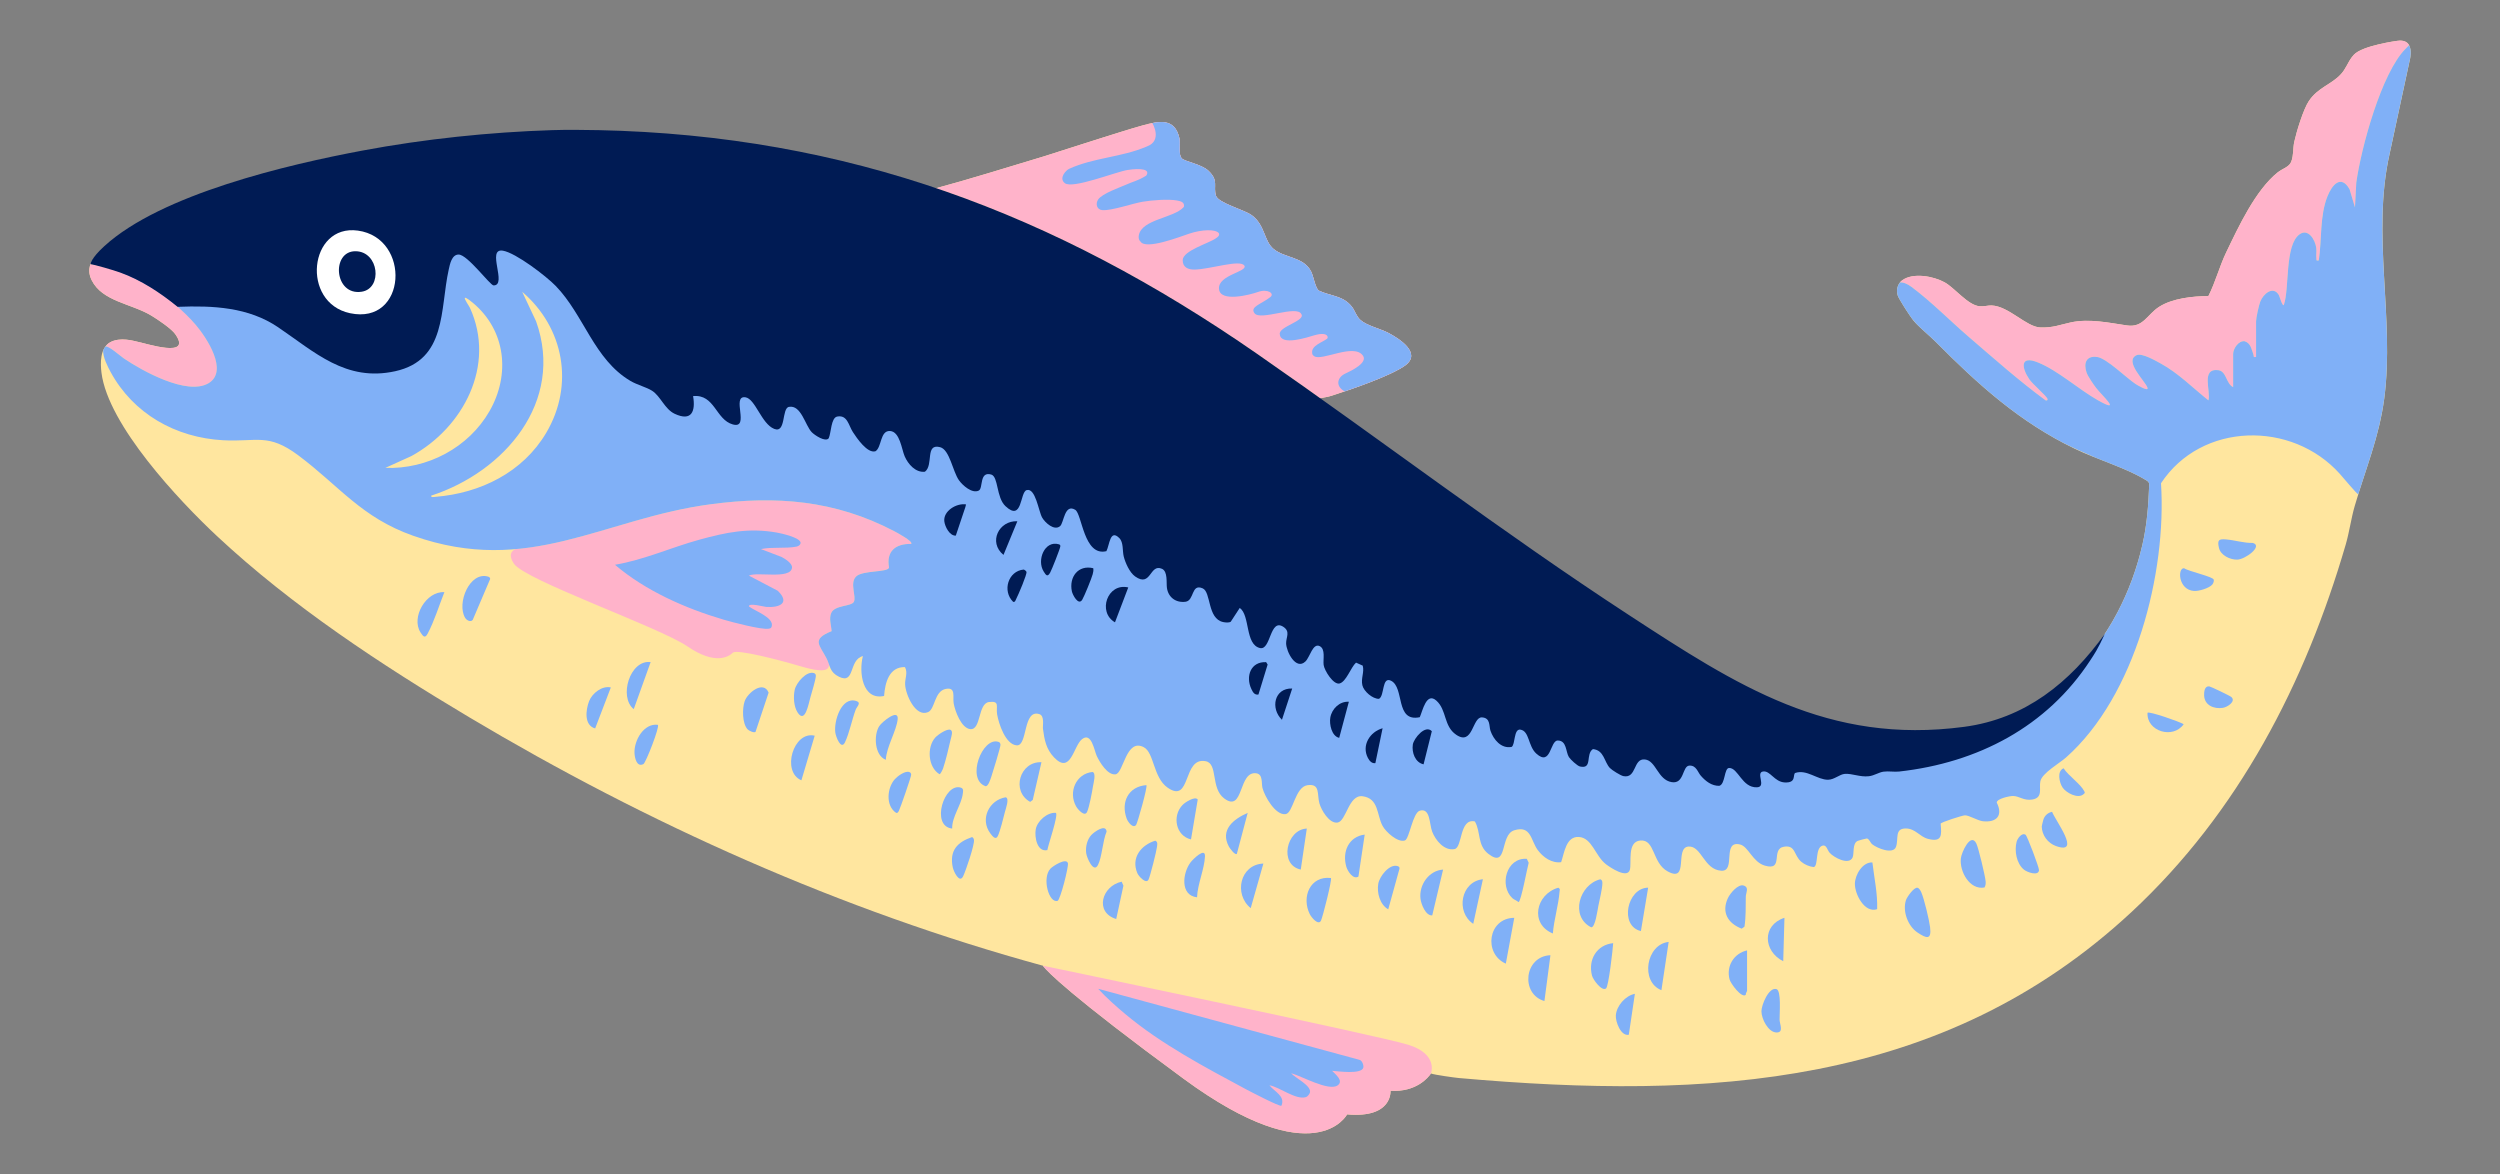 <?xml version="1.0" encoding="UTF-8"?>
<svg id="Background" xmlns="http://www.w3.org/2000/svg" version="1.1" viewBox="0 0 1118 525">
  <rect x="0" y="0" width="1118" height="525" fill="#808080" stroke="none"/>
  <!-- Generator: Adobe Illustrator 29.6.1, SVG Export Plug-In . SVG Version: 2.1.1 Build 9)  -->
  <path d="M41.774,115.952c17.145-22.221,73.718-38.003,100.878-43.68,67.276-14.062,133.958-18.232,202.052-6.357,24.619,4.293,48.718,10.866,72.393,18.671,16.653-4.466,33.086-9.666,49.592-14.615,4.626-1.387,34.732-11.268,44.356-13.899,7.327-2.003,14.299-3.447,16.374,5.702.565,2.491-.62,7.308,1.116,9.101,1.316,1.359,8.737,2.559,11.82,5.441,4.801,4.488,2.144,6.9,3.399,11.165.981,3.334,12.552,6.245,16.035,8.778,5.999,4.363,5.395,11.489,9.734,15.078,5.039,4.168,13.468,3.423,16.83,10.14,1.059,2.117,1.825,7.215,3.388,8.479,5.339,2.532,10.963,2.189,14.855,7.261,1.42,1.851,1.894,4.186,3.81,5.9,2.843,2.542,8.842,3.855,12.537,5.803,4.769,2.514,14.956,8.928,7.521,14.464-6.223,4.634-25.142,11.1-33.148,13.637-2.176.689-4.434.827-6.616,1.461l-.023,1.086c13.328,9.331,26.974,18.234,40.328,27.52,34.539,24.017,69.199,50.121,104.335,73.246,44.514,29.297,82.645,51.827,138.529,46.48,45.362-4.341,76.387-40.492,86.209-83.163,2.102-9.131,2.699-17.778,3.057-27.126-.113-1.144-.914-1.493-1.772-2.011-9.046-5.463-21.745-9.097-31.491-13.819-24.741-11.988-43.099-28.581-62.218-47.82-3.032-3.051-7.503-6.531-10.049-9.63-1.279-1.558-6.461-9.524-6.951-11.125-.746-2.44-.103-5.192,1.953-6.728,4.82-3.599,13.997-1.902,19.012.862,4.612,2.542,10.429,10.286,15.708,10.718,1.899.156,3.729-.419,5.331-.358,7.64.293,15.529,9.615,21.762,9.835,5.619.199,8.757-1.195,13.628-2.254,8.233-1.791,17.073.158,25.145,1.351,7.276,1.076,9.006-4.857,14.313-8.283,5.965-3.85,15.163-4.823,22.089-4.848,3.176-6.269,4.942-13.255,7.976-19.567,5.513-11.471,13.11-27.832,23.031-35.764,2.102-1.68,5.111-2.36,6.034-4.74,1.14-2.937.737-6.055,1.362-8.9,1.003-4.564,4.054-14.564,6.541-18.271,4.101-6.112,10.09-7.34,14.381-12.05,2.147-2.357,3.095-5.268,4.844-7.562.281-.368.589-.731.919-1.089,3.756-4.087,19.312-6.193,19.312-6.193,8.372-1.285,5.66,8.63,5.66,8.63l-9.024,41.95c-8.101,35.925,2.306,73.607-2.373,109.283-2.302,17.549-8.459,31.746-13.25,48.242-1.545,5.319-2.4,11.656-3.975,17.062-18.097,62.126-48.007,119.923-95.697,164.296-84.369,78.502-189.14,84.248-300.927,74.35-1.74-.154-10.941-1.423-12.488-2.025-1.119,1.648-6.451,8.424-18.096,7.728,0,0,1.122,12.372-19.387,10.55,0,0-14.269,27.263-73.074-15.889-51.317-37.657-61.032-48.116-62.675-50.17.015.015-.298-.412-.31-.423-90.191-24.682-176.548-63.399-256.682-111.191-39.285-23.43-79.255-49.718-112.685-80.96-16.976-15.865-48.642-49.575-51.623-72.98-.55-4.324-.675-11.107,3.85-13.645,4.498-2.522,10.819-.539,11.775-.362,4.144.766,25.226,7.858,17.348-3.324-1.731-2.457-7.876-6.577-10.636-8.243-9.007-5.438-22.017-6.307-26.741-15.887-2.532-5.134.208-8.564.789-9.317Z" fill="#ffe69f"/>
  <g>
    <path d="M597.026,176.47c8.724-2.829,25.622-8.758,31.436-13.087,7.435-5.536-2.752-11.95-7.521-14.464-3.694-1.947-9.694-3.26-12.537-5.803-1.916-1.713-2.389-4.049-3.81-5.9-3.892-5.072-9.516-4.729-14.854-7.261-1.563-1.264-2.329-6.362-3.388-8.479-3.362-6.717-11.791-5.972-16.83-10.14-4.34-3.589-3.736-10.715-9.734-15.078-3.482-2.533-15.053-5.444-16.035-8.778-1.255-4.265,1.402-6.677-3.399-11.165-3.083-2.882-10.504-4.082-11.82-5.441-1.737-1.793-.552-6.61-1.117-9.101-2.074-9.149-9.046-7.705-16.374-5.702-.902.247-1.984.557-3.209.918-.816.241-1.696.504-2.627.786-.466.141-.945.287-1.435.437-12.257,3.747-31.755,10.118-36.578,11.604-.193.059-.362.111-.507.154-15.995,4.795-31.924,9.822-48.049,14.192,47.525,16.093,92.486,39.445,136.925,69.551,2.282,1.546,4.565,3.095,6.845,4.677.101.07.201.141.302.211,9.261,6.428,18.475,12.932,27.664,19.474,1.146-.233,2.301-.409,3.444-.665.088-.02.177-.035.266-.056.412-.097.822-.207,1.229-.336.522-.166,1.103-.352,1.711-.55h0Z" fill="#ffb3ca"/>
    <path d="M230.637,245.544c28.996-2.55,54.532-15.67,87.111-20.038,29.325-3.932,55.681-1.839,82.193,12.048.679.356,8.758,4.635,7.538,5.672-7.016-.109-11.193,3.285-9.889,10.551-.306,2.284-11.765,1.178-14.678,3.989-3.085,2.977.184,8.889-1.047,11.363-1.059,2.127-8.584,1.402-10.118,4.982-1.11,2.591,0,5.499.171,8.134-9.222,3.693-5.354,6.156-2.322,12.085.492.962.812,1.863,1.112,2.715.212,3.063-3.043,3.794-12.719.912-9.942-2.962-28.532-7.728-30.237-6.085-1.705,1.643-7.627,5.873-20.319-2.799-12.692-8.673-72.766-29.614-77.631-37.018-2.58-3.926-1.11-5.701.835-6.511Z" fill="#ffb3ca"/>
    <path d="M629.832,467.234c-13.538-4.23-163.454-35.373-163.454-35.373.012.011.324.438.31.423,1.643,2.054,11.357,12.513,62.675,50.17,58.805,43.152,73.074,15.889,73.074,15.889,20.509,1.823,19.387-10.55,19.387-10.55,11.645.696,16.977-6.081,18.096-7.729,0,0,3.451-8.6-10.087-12.831Z" fill="#ffb3ca"/>
    <path d="M75.969,133.969c-6.495-4.968-13.298-9.325-21.129-12.138-3.148-1.131-12.709-3.533-14.295-3.691-.019-.002-.026-.038-.013-.111-.004,0-.013,0-.013,0-.661,1.643-1.041,4.184.465,7.239,4.724,9.579,17.733,10.449,26.741,15.887,2.761,1.666,8.906,5.786,10.636,8.243,7.877,11.181-13.205,4.09-17.348,3.324-.956-.177-7.277-2.16-11.775.362-.864.484-1.514,1.159-2.068,1.906,1.197-.669,6.808,4.324,8.232,5.289,8.194,5.558,28.206,16.71,37.797,11.128,9.254-5.386-.93-20.594-5.598-26.066-3.43-4.021-7.354-7.876-11.632-11.372Z" fill="#ffb3ca"/>
    <g>
      <path d="M854.905,128.347c8.543,6.408,16.311,14.238,24.351,21.265.425.372.847.75,1.274,1.117,7.026,6.037,13.981,12.154,21.131,18.036,4.29,3.53,8.65,6.975,13.137,10.268.166.054.316.073.443.061.001,0,.003,0,.005,0,.015-.001.027-.008.042-.01.068-.011.127-.033.179-.062.077-.044.14-.103.176-.184.043-.098.054-.222.024-.367-.015-.073-.04-.15-.075-.233-.095-.221-.374-.575-.768-1.014-.027-.03-.052-.058-.079-.089-.272-.299-.594-.634-.952-.997-.005-.005-.01-.01-.015-.016-2.068-2.095-5.261-5.038-6.273-6.523-2.103-3.084-3.294-6.542-1.897-7.902.063-.062.152-.103.226-.156.089-.064.167-.137.272-.187.966-.458,2.621-.33,5.174.693,4.26,1.707,8.588,4.51,12.874,7.497,4.748,3.311,9.444,6.849,13.933,9.389,3.901,2.207,5.334,2.637,5.437,2.124.051-.253-.227-.74-.688-1.353-.147-.196-.311-.403-.491-.622-.136-.164-.28-.334-.43-.508-.123-.143-.25-.288-.381-.436-.168-.189-.339-.381-.515-.576-1.3-1.437-2.77-2.973-3.53-3.963-.459-.599-1.1-1.478-1.753-2.437-.218-.32-.437-.648-.652-.978-.644-.99-1.245-1.992-1.636-2.807-.13-.272-.237-.522-.314-.745-.733-2.111-.777-4.047-.014-5.359.763-1.312,2.333-2.001,4.829-1.618,2.618.402,7.061,3.978,11.007,7.248,1.184.981,2.323,1.935,3.355,2.767,1.032.833,1.957,1.543,2.712,2.039.407.268,3.552,2.198,4.84,2.305.005,0,.008,0,.012,0,.208.015.367-.017.456-.114.02-.022.022-.06.034-.089.016-.036.04-.065.044-.113.006-.085-.009-.189-.047-.313-.709-2.305-7.292-8.687-6.657-12.44.01-.055.024-.109.036-.163.036-.155.087-.304.15-.449.268-.615.784-1.136,1.639-1.519,2.337-1.047,8.427,2.471,10.783,3.762,7.936,4.349,14.272,10.864,21.299,16.459.147-.518.203-1.131.203-1.806.002-2.024-.491-4.603-.52-6.83-.008-.61.022-1.191.104-1.729.033-.216.075-.423.127-.623.091-.353.21-.682.371-.976.005-.01.009-.02.014-.03.032-.058.072-.109.107-.165.047-.073.092-.147.144-.215.682-.888,1.849-1.358,3.781-1.144,2.008.222,2.87,1.921,3.716,3.69.551,1.152,1.096,2.333,1.947,3.158.308.299.656.551,1.06.738v-14.834c0-2.288,2.33-5.966,5.104-5.682.357.115.672.256.951.421.28.165.524.352.74.558,1.294,1.238,1.559,3.152,2.237,4.866.018.045.024.087.037.131.132.459.014.841.209,1.014.043.038.102.066.182.083.08.017.182.022.311.016.129-.007.287-.026.478-.059v-15.912c0-1.319.892-5.553,1.555-7.831.06-.208.119-.399.175-.571.06-.184.118-.354.17-.487.31-.787.793-1.599,1.379-2.329.051-.064.101-.128.154-.19.305-.361.633-.699.981-.997,1.464-1.253,3.237-1.823,4.712-.626.369.299.719.709,1.041,1.246.225.375.832,2.495,1.419,3.704.073.149.145.29.217.406.108.176.213.309.314.38.101.071.196.081.284.012.164-.462.309-.97.438-1.518.185-.787.337-1.659.467-2.592.051-.367.1-.741.145-1.127.076-.651.143-1.327.205-2.021.006-.065.012-.13.018-.195.059-.674.114-1.364.166-2.067.004-.057.009-.114.013-.171.109-1.478.211-3.007.328-4.544.005-.062.01-.123.014-.185.057-.731.117-1.463.184-2.191.312-3.406.769-6.722,1.628-9.459.115-.367.238-.724.369-1.069.469-1.239,1.041-2.326,1.744-3.205.211-.264.43-.516.667-.74.19-.181.389-.349.596-.503,1.963-1.46,3.732-.853,5.067.569.014.015.027.033.041.048.413.448.779.976,1.099,1.541.122.215.236.433.343.657.507,1.062.852,2.204.979,3.213.051.401.068.807.068,1.215,0,1.224-.151,2.46-.01,3.59.031.245.035.423.044.549.009.127.022.203.071.246.025.022.061.035.109.042.139.021.389-.011.855-.039.176-1.162.314-2.344.428-3.541.681-7.183.479-14.897,2.355-21.807.313-1.151.683-2.281,1.125-3.381.091-.227.188-.453.287-.679.141-.322.291-.64.447-.953.064-.129.13-.256.197-.383.749-1.419,1.645-2.68,2.634-3.489.042-.034.083-.066.125-.098.288-.222.582-.408.884-.545.023-.01.047-.018.07-.028.148-.063.297-.114.448-.155.129-.035.258-.061.389-.078.04-.005.08-.013.121-.016,1.365-.113,2.82.796,4.255,3.321l2.417,8.093.285-5.361.3-5.654c2.086-15.207,11.202-49.089,22.063-59.927.002-.002.003-.002.005-.004.44-.439.983-1.045,1.536-1.587-.796-1.422-2.367-2.379-5.338-1.923,0,0-15.556,2.107-19.312,6.193-.33.359-.638.722-.919,1.09-1.749,2.294-2.697,5.205-4.844,7.562-4.291,4.71-10.28,5.938-14.381,12.05-2.487,3.707-5.539,13.707-6.541,18.271-.625,2.845-.222,5.963-1.362,8.9-.924,2.38-3.933,3.06-6.035,4.74-9.921,7.931-17.518,24.292-23.031,35.764-3.033,6.312-4.8,13.298-7.976,19.567-6.926.024-16.124.998-22.089,4.848-5.307,3.426-7.036,9.359-14.312,8.283-8.072-1.193-16.912-3.142-25.145-1.351-4.871,1.059-8.009,2.453-13.628,2.254-6.233-.221-14.122-9.542-21.761-9.835-1.602-.062-3.432.513-5.332.358-5.279-.432-11.095-8.175-15.708-10.718-5.015-2.764-14.192-4.461-19.012-.862-.365.273-.67.595-.946.936,1.335-.18,3.226.505,5.246,2.021Z" fill="#ffb3ca"/>
      <path d="M1077.331,20.201c1.261,2.255.566,5.681.368,6.516.197-.828.895-4.257-.368-6.516Z" fill="#ffb3ca"/>
      <path d="M1077.652,26.907l-.017.08h0s.017-.08.017-.08c0,0,.004-.016.01-.04-.006.023-.01.04-.01.04Z" fill="#ffb3ca"/>
      <path d="M1077.667,26.852c.007-.027.016-.065.028-.114-.011.047-.021.086-.028.114Z" fill="#ffb3ca"/>
    </g>
  </g>
  <g>
    <path d="M586.804,157.914c.036.68.381.993.882,1.36,3.293,2.409,17.827-6.017,21.841-.205,2.177,3.152-5.044,6.674-7.789,7.931-3.782,1.732-4.338,5.326-1.242,7.486.254.177.512.372.771.575,9.14-3.103,22.221-7.975,27.195-11.679,7.435-5.536-2.752-11.95-7.521-14.464-3.694-1.947-9.694-3.26-12.537-5.803-1.916-1.713-2.389-4.049-3.81-5.9-3.892-5.072-9.516-4.729-14.854-7.261-1.563-1.264-2.329-6.362-3.388-8.479-3.362-6.717-11.791-5.972-16.83-10.14-4.34-3.589-3.736-10.715-9.734-15.078-3.482-2.533-15.053-5.444-16.035-8.778-1.255-4.265,1.402-6.677-3.399-11.165-3.083-2.882-10.504-4.082-11.82-5.441-1.737-1.793-.552-6.61-1.117-9.101-1.663-7.334-6.474-7.86-12.091-6.748l.002.002c.026.046,4.678,7.858-2.405,10.451-.159.058-.311.131-.463.195-11.033,4.665-23.365,4.814-34.371,9.833-1.308.596-4.757,4.136-1.897,6.404,3.439,2.728,22.878-5.101,28.067-5.893,6.079-.927,10.306-.303,8.316,2.539-4.267,2.581-5.291,2.327-9.788,4.362-1.875.849-9.914,3.644-11.7,6.299-1.261,1.874-.658,4.556,1.883,4.754,4.109.321,13.329-2.955,18.026-3.752,4.065-.69,11.428-1.276,15.354-.562,1.824.332,3.249.791,3.148,2.511-.012.2-.1.395-.237.542-4.498,4.851-18.485,5.332-19.959,12.407-.173.833-.132,1.871.399,2.573.072.095.209.129.266.234,2.195,4.078,17.91-2.13,21.96-3.468,5.427-1.792,11.56-2.097,13.122-.198.098.119.145.282.151.436.033.956-.777,1.377-1.465,1.884-2.964,2.185-14.791,5.5-14.831,9.776-.031,3.26,2.535,4.228,5.195,4.203,7.003-.067,20.731-4.776,22.437-1.689,1.323,2.692-11.77,4.079-11.41,10.249.37,6.342,14.17,2.638,17.488,1.443,4.262-1.535,7.516.698,5.49,2.296-4.039,3.184-9.326,4.324-7.051,7.273,2.65,3.435,18.956-3.838,20.908.351,2.015,3.03-10.428,5.633-9.621,9.05.468,5.307,12.377,1.308,15.373.437,6.312-1.835,6.387,1.016,5.787,1.495-2.03,1.622-7.208,3.047-6.698,6.451Z" fill="#80b0f7"/>
    <g id="rck228.tif">
      <g>
        <path d="M1077.652,26.907s1.124-4.123-.322-6.707c-.556.544-1.1,1.152-1.541,1.592-10.862,10.838-19.977,44.72-22.063,59.927l-.585,11.015-2.417-8.093c-3.843-6.762-7.829-1.945-9.855,3.101-3.535,8.804-2.497,19.437-3.907,28.729-1.256.075-.955.183-1.078-.799-.189-1.507.144-3.202-.058-4.805-.454-3.602-3.603-8.947-7.529-6.028-6.632,4.93-4.36,24.199-6.981,31.589-.702.551-1.895-3.94-2.233-4.502-2.577-4.295-6.953-.443-8.268,2.897-.636,1.615-1.899,7.321-1.899,8.889v15.912c-1.529.265-.889-.355-1.217-1.185-.904-2.286-1.073-4.927-3.928-5.845-2.774-.284-5.104,3.394-5.104,5.682v14.834c-3.226-1.494-2.935-7.167-6.723-7.586-7.794-.863-3.158,9.374-4.332,13.517-7.027-5.595-13.363-12.11-21.299-16.459-2.356-1.291-8.446-4.809-10.783-3.762-5.899,2.642,3.955,11.722,4.832,14.57.614,1.994-4.796-1.319-5.339-1.676-4.026-2.644-12.884-11.411-17.073-12.054-4.991-.766-6.281,2.755-4.815,6.977.618,1.781,3.131,5.371,4.355,6.967,2.407,3.137,11.948,11.755.599,5.334-8.541-4.832-17.825-13.287-26.807-16.885-8.171-3.274-7.139,2.617-3.775,7.551,1.473,2.16,7.559,7.406,8.087,8.637.284.661-.122,1.014-.795.796-11.966-8.783-23.027-18.646-34.269-28.305-8.498-7.302-16.63-15.636-25.625-22.382-2.02-1.515-3.911-2.2-5.246-2.02-1.278,1.578-1.62,3.785-1.007,5.792.425,1.389,4.378,7.563,6.254,10.193.653.804,1.335,1.612,2.037,2.419,2.586,2.697,6.153,5.572,8.708,8.143,17.619,17.729,34.604,33.201,56.521,44.903,4.878,2.504,9.912,4.721,14.961,6.899,7.684,3.051,15.86,5.99,22.228,9.836.858.518,1.659.867,1.772,2.011-.358,9.348-.956,17.995-3.058,27.125-6.42,27.891-21.902,52.992-44.522,68.25-.071.049-.14.1-.212.148-.068.046-.138.09-.206.135-1.951,1.327-3.952,2.585-6.007,3.758-4.666,2.665-9.675,4.827-14.925,6.55-.984.332-1.984.635-2.986.934-.047.014-.092.03-.139.043-3.623,1.076-7.365,1.927-11.217,2.551-.43.074-.861.144-1.292.213-.264.039-.527.08-.792.117-31.983,4.877-68.993-3.323-94.854-17.219-4.419-2.375-8.786-4.827-13.11-7.343-11.343-6.418-22.686-13.695-34.477-21.454-24.271-15.975-48.315-33.37-72.25-50.518-14.239-9.97-28.459-19.965-42.661-29.982-9.927-6.739-19.926-13.387-29.752-20.266l.015-.705c-10.353-7.293-20.711-14.577-31.085-21.838-44.415-31.084-90.589-55.79-139.687-72.664-.274.074-.547.151-.822.225-23.676-7.804-47.774-14.377-72.393-18.67-61.146-10.663-121.154-8.382-181.475,2.375-21.6,4.123-43.37,9.492-62.962,15.521-1.167.359-2.303.718-3.425,1.078-22.667,7.805-45.285,18.386-55.067,31.065-.227.294-.78.999-1.222,2.049,17.455,3.06,35.629,13.953,47.049,27.341,4.668,5.472,14.852,20.68,5.598,26.066-9.591,5.582-29.603-5.57-37.797-11.128-1.43-.97-7.089-6.008-8.251-5.284-.045.028-.073.069-.115.099-.32.453-.597.938-.826,1.455-.468,2.821,2.249,7.927,3.214,9.708,10.178,18.788,29.13,29.44,50.302,30.608,15.218.84,20.137-3.357,33.692,6.763,18.358,13.706,28.14,27.775,51.413,35.97,51.712,18.209,84.544-7.608,132.917-14.094,29.325-3.932,55.681-1.839,82.193,12.048.679.355,8.759,4.635,7.538,5.672-7.016-.109-11.193,3.285-9.888,10.551-.306,2.284-11.765,1.178-14.678,3.99-3.085,2.977.184,8.889-1.047,11.363-1.059,2.127-8.584,1.402-10.118,4.982-1.11,2.591,0,5.499.171,8.134-9.222,3.693-5.354,6.156-2.322,12.085,1.781,3.482,1.324,6.229,5.684,8.337,7.2,3.482,4.197-7.644,10.62-9.274-1.873,7.183-.287,19.918,9.477,17.83.417-5.849,2.214-13.088,9.339-12.906,1.368,2.604-.044,5.013.061,7.729.171,4.419,4.587,14.816,10.243,12.417,3.231-1.37,2.741-9.385,7.969-10.4,4.641-.901,2.994,3.644,3.51,6.498.619,3.419,3.356,10.993,7.354,11.488,4.994.619,3.387-11.494,8.451-12.114,4.989-.611,3.032,1.992,3.611,5.482.684,4.116,3.771,13.607,8.813,13.897,4.937.284,2.682-16.39,10.108-13.952,2.404.789,1.401,5.141,1.583,6.514.657,4.962,1.394,9.083,4.974,12.832,7.456,7.807,8.633-4.97,12.416-8.089,4.271-3.521,5.553,4.997,6.642,7.371,1.28,2.789,4.867,8.78,8.428,8.28,3.628-.509,4.675-16.369,12.665-12.108,4.62,2.464,4.169,13.512,10.561,18.023,10.779,7.607,6.609-13.907,17.131-11.773,5.552,1.126,2.097,12.022,8.222,16.627,8.912,6.7,6.206-12.52,14.443-11.215,2.974.471,2.171,4.537,2.672,6.506.969,3.808,5.842,12.375,10.363,11.74,3.384-.475,4.166-12.141,9.778-12.943,5.826-.833,4.21,4.095,5.33,8.096.857,3.061,4.391,9.144,8.083,8.621,3.964-.561,4.949-12.614,11.238-11.768,7.274.978,6.289,8.271,8.908,13.215,1.436,2.711,6.785,7.618,9.999,6.562,2.008-.66,3.489-12.426,6.685-13.327,4.736-1.334,4.212,5.947,5.523,9.371,1.473,3.848,5.383,8.695,9.995,7.811,3.619-.694,2.114-13.96,9.098-12.361,2.739,4.761,1.024,10.615,6.028,14.491,8.853,6.858,4.988-8.492,11.55-10.53,7.664-2.38,7.365,4.575,10.584,8.893,2.372,3.18,6.256,5.933,10.414,5.36,1.423-4.108,2.158-11.591,7.872-11.28,5.981.325,7.375,8.509,12.141,12.172,1.923,1.478,9.479,6.573,10.698,2.579.945-3.099-1.366-12.597,4.679-13.157,6.675-.619,5.274,9.953,12.181,13.767,9.844,5.437,3.018-10.689,9.403-11.075,5.848-.353,6.853,10.34,14.648,10.816,6.75.412.124-13.772,8.436-11.727,3.683.906,5.591,7.873,11.041,9.449,8.711,2.52,2.49-7.42,8.518-8.453,5.308-.91,4.359,3.823,7.775,6.726,1.483,1.26,3.661,2.188,5.612,2.371,2.166-.654.423-8.677,3.946-9.605,1.723-.454,2.096,2.03,3.115,3.191,1.897,2.159,8.597,5.733,10.272,2.142.801-1.718-.216-6.276,2.271-7.439.376-.176,3.913-1.129,4.123-1.09,1.057.202,1.59,1.974,2.375,2.601,2.24,1.79,9.414,4.74,10.667,1.09,1.201-3.5-.74-8.135,4.294-8.155,4.347-.018,6.261,3.681,9.963,4.644,6.484,1.687,6.129-1.755,5.685-6.795.293-.686,9.713-3.682,10.838-3.722,1.856-.066,5.752,2.4,8.095,2.648,6.146.651,9.057-2.606,6.155-8.362.043-1.762,5.833-2.951,7.281-2.938,2.794.026,4.806,2.201,8.591,1.59,4.99-.806,2.951-5.069,3.65-8.215.809-3.646,8.513-7.969,11.498-10.618,31.001-27.515,45.02-82.49,42.442-122.615,18.056-27.425,58.561-28.122,79.995-4.167,1.394,1.558,7.652,9.066,8.211,9.112,4.478-14.303,9.584-27.278,11.633-42.907,4.679-35.676-5.728-73.358,2.373-109.283l9.024-41.95ZM172.304,209.241l11.687-5.296c23.243-12.747,37.884-40.607,26.169-66.27-.38-.833-2.681-4.042-2.255-4.482.374-.386,2.998,1.761,3.489,2.169,14.822,12.308,16.931,32.082,7.523,48.489-9.376,16.35-27.812,26.069-46.613,25.39ZM244.269,193.561c-10.46,17.695-29.483,27.023-49.591,28.627-.592.047-2.012.395-1.875-.529,32.756-10.642,59.78-41.956,46.935-77.959l-6.216-13.203c18.69,16.005,23.419,41.63,10.747,63.064Z" fill="#80b0f7"/>
        <path d="M857.512,397.011c-1.546-.395-4.717,4.177-5.149,5.486-1.648,5.001.851,11.665,5.145,14.525,4.021,2.678,6.355,3.46,5.628-2.396-.399-3.215-2.649-12.629-3.905-15.509-.32-.734-.912-1.899-1.719-2.105Z" fill="#80b0f7"/>
        <path d="M887.469,396.879c.509-.891.587-1.709.506-2.722-.194-2.41-3.186-14.945-4.153-16.934-2.504-5.154-6.636,3.913-6.935,6.674-.628,5.809,3.926,14.221,10.581,12.982Z" fill="#80b0f7"/>
        <path d="M839.466,406.586c.236-6.991-1.327-14.014-2.132-20.905-4.394-.247-7.77,5.566-7.83,9.48-.073,4.786,4.381,13.335,9.962,11.426Z" fill="#80b0f7"/>
        <path d="M334.293,326.13c.588.651,2.847,1.706,3.563,1.202l5.871-17.592c-2.345-5.626-9.395.048-10.711,3.854-1.129,3.264-1.12,9.881,1.278,12.537Z" fill="#80b0f7"/>
        <path d="M715.691,393.21c-9.485,2.309-13.65,16.654-4.144,21.474,1.856.267,2.898-7.916,3.226-9.533.523-2.578,1.8-7.799,1.81-10.108.004-.813-.062-1.454-.892-1.833Z" fill="#80b0f7"/>
        <path d="M595.196,392.647c-9.32-1.085-13.285,8.522-9.447,16.183.729,1.455,3.87,5.271,5.013,2.844.753-1.6,5-18.231,4.434-19.028Z" fill="#80b0f7"/>
        <path d="M690.665,447.665l2.69-20.493c-11.804.478-13.482,17.416-2.69,20.493Z" fill="#80b0f7"/>
        <path d="M218.338,257.879c-8.303-2.527-14.22,11.949-10.329,18.418.674,1.12,2.478,2.086,3.397.914l7.747-18.17c.219-.562-.335-1.016-.815-1.162Z" fill="#80b0f7"/>
        <path d="M721.411,421.772c-7.367.757-11.329,7.39-9.453,14.579.428,1.639,4.293,7.103,6.257,5.687,1.157-.834,3.056-17.612,3.196-20.266Z" fill="#80b0f7"/>
        <path d="M779.842,396.038c-2.54-.904-6.151,3.492-7.119,5.572-2.985,6.416.018,11.326,6.165,13.692l1.238-.895c.686-4.482.519-8.909.596-13.423.03-1.776,1.597-4.063-.881-4.945Z" fill="#80b0f7"/>
        <path d="M673.404,430.939l3.776-20.492c-11.777.121-13.885,16.036-3.776,20.492Z" fill="#80b0f7"/>
        <path d="M676.29,401.626c.757.713,1.979,1.072,2.784,1.794,1.127-.074,3.908-15.431,4.555-17.597l-.853-1.763c-9.239-.599-12.359,12.029-6.485,17.566Z" fill="#80b0f7"/>
        <path d="M446.508,331.762c-7.222-2.428-14.584,16.801-5.763,19.828,1.245.114,2.225-3.241,2.584-4.278.585-1.69,4.205-13.525,4.093-14.259-.101-.665-.222-1.058-.915-1.291Z" fill="#80b0f7"/>
        <path d="M742.987,442.808l3.236-21.574c-10.108,1.072-12.791,17.855-3.236,21.574Z" fill="#80b0f7"/>
        <path d="M794.417,442.317c-3.428-.978-6.7,7.106-6.702,9.931-.002,3.377,3.048,9.487,6.798,9.479,3.285-.007,1.38-3.602,1.315-5.681-.076-2.455.896-13.071-1.412-13.729Z" fill="#80b0f7"/>
        <path d="M640.498,409.366l4.857-20.496c-6.425.433-10.867,6.93-10.11,13.068.301,2.438,2.312,7.652,5.253,7.428Z" fill="#80b0f7"/>
        <path d="M694.438,417.457c.464-6.103,2.584-12.882,3.006-18.869.057-.803.419-.957-.566-1.614-10.137,2.92-12.848,16.24-2.44,20.483Z" fill="#80b0f7"/>
        <path d="M781.288,425.008c-5.948,1.389-9.359,7-7.837,12.961.473,1.853,5.394,8.533,7.246,6.94-.122-.627.591-1.544.591-1.831v-18.07Z" fill="#80b0f7"/>
        <path d="M488.587,345.219c-7.455.763-10.945,9.063-7.321,15.444.766,1.348,3.777,4.758,4.853,2.469.984-2.094,2.257-8.832,2.642-11.382.223-1.475,1.554-5.967-.175-6.53Z" fill="#80b0f7"/>
        <path d="M424.936,326.342c-1.612-.499-5.588,2.279-6.662,3.465-3.916,4.323-3.261,13.394,1.891,16.422.44-.034,1.411-2.097,1.607-2.676,1.152-3.407,2.549-9.214,3.348-12.831.269-1.219,1.309-3.918-.184-4.38Z" fill="#80b0f7"/>
        <path d="M198.73,264.808c-8.23-.5-14.976,11.297-10.695,17.975,1.14,1.778,1.981,2.881,3.171.656,2.98-5.574,5.169-12.708,7.524-18.631Z" fill="#80b0f7"/>
        <path d="M358.39,348.95l5.943-19.95c-9.574-2.278-14.97,16.215-5.943,19.95Z" fill="#80b0f7"/>
        <path d="M363.976,301.008c-3.333-1.079-7.928,4.392-8.578,7.458-.659,3.106-.456,7.402,1.27,10.12,3.394,5.345,4.953-4.048,5.773-6.853.522-1.786,2.433-8.158,2.407-9.485-.013-.647-.247-1.038-.871-1.24Z" fill="#80b0f7"/>
        <path d="M283.412,317.126l7.556-21.033c-9.252-1.219-14.365,15.627-7.556,21.033Z" fill="#80b0f7"/>
        <path d="M382.82,313.456c-6.569-1.954-9.978,9.022-9.273,14.144.269,1.951,2.578,7.96,4.304,4.398,1.934-3.993,3.15-10.197,4.803-14.614.547-1.463,2.766-3.154.166-3.927Z" fill="#80b0f7"/>
        <path d="M532.618,375.383l3.006-17.83c-1.164-1.678-5.695,1.274-6.8,2.433-4.761,4.998-2.986,13.84,3.794,15.397Z" fill="#80b0f7"/>
        <path d="M625.049,387.326c-3.716-1.167-8.121,4.593-8.688,7.873-.701,4.056.742,9.365,4.457,11.457l5.029-18.176c.143-.589-.272-.988-.799-1.153Z" fill="#80b0f7"/>
        <path d="M469.7,388.515c-3.801,4.214-.628,15.529,3.252,14.345,1.199-.366,5.058-15.418,4.605-16.877-.774-2.491-6.778,1.336-7.857,2.532Z" fill="#80b0f7"/>
        <path d="M535.317,401.275c.221-5.896,3.312-12.639,3.552-18.342.177-4.213-5.418,1.344-6.47,2.745-3.572,4.756-4.727,14.771,2.918,15.597Z" fill="#80b0f7"/>
        <path d="M564.987,386.176c-10.534.446-13.303,13.791-5.664,19.942l5.664-19.942Z" fill="#80b0f7"/>
        <path d="M905.824,373.298c-1.717-1.06-3.624,1.703-3.996,3.148-1.045,4.051-.082,9.675,3.245,12.429,1.526,1.263,6.568,3.006,6.771.262.085-1.144-5.299-15.393-6.021-15.839Z" fill="#80b0f7"/>
        <path d="M607.497,391.993l2.797-18.765c-7.14.88-10.183,7.682-8.207,14.41.573,1.95,3.095,5.902,5.41,4.355Z" fill="#80b0f7"/>
        <path d="M733.817,416.379l3.238-19.416c-9.429.078-13.012,17.132-3.238,19.416Z" fill="#80b0f7"/>
        <path d="M917.692,363.04c-1.929.372-3.47,1.822-3.961,3.724-.349,1.355-.665,2.675-.661,2.861.071,3.882,2.718,7.421,6.315,8.71,11.745,4.209-.336-11.524-1.693-15.295h0Z" fill="#80b0f7"/>
        <path d="M425.819,370.53c-.188-5.178,4.166-10.675,4.731-15.523.123-1.055.512-2.241-.763-2.748-7.554-2.54-13.745,17.296-3.968,18.271Z" fill="#80b0f7"/>
        <path d="M396.148,339.782c.217-5.699,4.827-13.035,5.3-18.22.442-4.846-7.016,1.276-8.235,3.143-2.573,3.938-2.171,13.163,2.935,15.077Z" fill="#80b0f7"/>
        <path d="M434.729,374.329c-6.646,2.27-10.193,6.049-8.67,13.491.397,1.938,3.028,7.436,4.653,4.051,1.187-2.473,5.12-14.016,4.848-16.213-.08-.647-.322-.963-.831-1.329Z" fill="#80b0f7"/>
        <path d="M995.535,241.229c-3.183-.273-4.059.136-3.226,3.775.767,3.352,5.025,5.366,8.23,5.26,3.595-.119,11.626-6.124,6.92-7.467-4.05.087-7.943-1.226-11.924-1.568Z" fill="#80b0f7"/>
        <path d="M512.662,351.112c-8.064.592-11.534,7.632-8.802,15.005.521,1.406,2.781,4.602,4.215,2.785.57-.721,5.241-17.145,4.587-17.791Z" fill="#80b0f7"/>
        <path d="M516.652,375.949c-6.352,1.941-10.952,7.643-8.031,14.535.638,1.506,3.971,5.033,5.008,2.853.759-1.595,3.535-12.608,3.767-14.595.126-1.077.471-2.177-.744-2.794Z" fill="#80b0f7"/>
        <path d="M465.736,340.864c-9.675-.448-13.664,12.972-5.042,17.739l1.152-.865,3.89-16.873Z" fill="#80b0f7"/>
        <path d="M294.208,324.14c-6.323-.821-10.639,6.966-10.467,12.481.069,2.204.974,6.638,4.002,5.069,1.061-.55,7.354-16.664,6.465-17.55Z" fill="#80b0f7"/>
        <path d="M449.756,356.542c-7.427,1.207-11.628,9.748-6.909,16.109.898,1.21,2.403,3.2,3.356,1.266,1.034-2.098,2.552-8.25,3.2-10.825.364-1.447,2.13-6.037.354-6.551Z" fill="#80b0f7"/>
        <path d="M581.702,388.87l2.701-18.339c-9.175.4-12.574,16.237-2.701,18.339Z" fill="#80b0f7"/>
        <path d="M406.588,345.24c-1.876-.608-5.181,1.847-6.389,3.173-3.5,3.842-4.263,11.951.555,15.096.734.165.928-.387,1.228-.906.557-.967,5.503-15.262,5.489-16.114-.01-.646-.264-1.048-.883-1.248Z" fill="#80b0f7"/>
        <path d="M266.151,325.756l7.018-18.336c-3.909-.888-8.348,2.574-9.736,6.174-1.497,3.883-2.319,10.754,2.717,12.162Z" fill="#80b0f7"/>
        <path d="M468.371,380.171c.369-2.363,4.972-15.533,3.839-16.657-3.85-.375-8.415,3.707-9.038,7.411-.574,3.412.603,10.238,5.199,9.245Z" fill="#80b0f7"/>
        <path d="M989.332,261.413c.447-.527.837-1.523.651-2.184-.392-1.392-11.356-3.745-13.27-5.126-2.998-.158-2.648,9.668,4.437,10.176,2.151.154,6.802-1.239,8.182-2.865Z" fill="#80b0f7"/>
        <path d="M797.464,429.862l.539-19.418c-10.136,3.283-9.493,14.958-.539,19.418Z" fill="#80b0f7"/>
        <path d="M488.041,373.412c-1.917,2.074-2.648,5.365-2.298,8.127.245,1.935,3.26,9.134,5.24,5.333,1.866-3.583,2.13-10.951,3.89-14.977-.362-3.633-5.585.167-6.831,1.517Z" fill="#80b0f7"/>
        <path d="M658.838,413.141l4.32-19.952c-9.869,1.017-12.305,14.63-4.32,19.952Z" fill="#80b0f7"/>
        <path d="M499.175,410.982l3.217-14.9-.777-1.801c-8.997,1.961-12.196,13.767-2.44,16.702Z" fill="#80b0f7"/>
        <path d="M553.116,381.854l4.853-18.338c-6.365,2.795-12.468,7.58-8.383,15.131.367.678,2.717,3.938,3.53,3.208Z" fill="#80b0f7"/>
        <path d="M728.401,462.743l2.719-18.314c-4.248.839-8.178,5.354-8.516,9.592-.223,2.79,2.193,9.458,5.797,8.722Z" fill="#80b0f7"/>
        <path d="M988.02,306.955c-2.088-.294-2.395,2.308-2.345,3.973.134,4.46,4.349,6.24,8.373,5.625,2.051-.314,5.967-2.876,3.833-4.833-.606-.556-9.203-4.671-9.862-4.764Z" fill="#80b0f7"/>
        <path d="M960.369,318.744c-.486,8.278,11.361,11.955,16.171,5.126-1.855-1.158-15.423-5.874-16.171-5.126Z" fill="#80b0f7"/>
        <path d="M922.84,343.581c-3.053,1.185-1.94,6.37-.472,8.581,1.584,2.387,6.921,5.247,9.406,2.986.61-.555.705-.546.29-1.346-1.709-3.303-7.059-6.851-9.224-10.221Z" fill="#80b0f7"/>
      </g>
    </g>
    <path d="M491.089,442.189c3.737,4.056,7.91,7.753,12.149,11.309,15.912,13.349,35.515,23.703,53.834,33.549,1.922,1.033,15.262,7.959,15.983,7.445,1.848-4.387-3.17-6.294-5.372-9.15,4.594.76,11.775,6.692,16.349,5.283.723-.223,1.588-1.347,1.773-2.039.816-3.059-6.699-6.611-8.412-8.638,4.437,1.121,16.859,8.245,20.805,5.431,2.843-2.027-1.027-4.96-2.466-6.509,2.648.194,13.186,1.716,13.946-1.458.243-1.014-.546-3.239-1.754-3.457l-116.836-31.764Z" fill="#80b0f7"/>
    <path d="M275.01,252.563c13.608,11.611,31.447,19.481,48.547,24.537,3.73,1.103,17.126,4.64,20.223,4.05.611-.116,1.095-.199,1.292-.885,1.374-4.09-7.788-7.109-10.178-9.097-.077-1.733,6.809.196,7.817.258,6.026.376,10.719-1.787,5.085-7.238l-12.909-6.769c3.601-1.864,18.818,1.854,19.301-3.598.17-1.921-3.236-4.024-4.741-4.769l-9.167-3.501c5.107-1.061,10.829-.132,15.896-1.098.885-.169,1.842-.775,1.857-1.797-.395-2.293-8.52-4.116-10.645-4.49-12.607-2.219-22.634-.113-34.736,3.218-12.605,3.469-24.758,9.028-37.642,11.18Z" fill="#80b0f7"/>
  </g>
  <path d="M629.857,162.072c-.188.195-.35.389-.567.584" fill="#80b0f7"/>
  <path d="M527.107,60.612c.112.369.219.75.312,1.161-.093-.41-.199-.792-.312-1.161Z" fill="#ffb3ca"/>
  <path d="M523.642,55.637c.227.136.446.29.659.457-.213-.167-.432-.32-.659-.457Z" fill="#ffb3ca"/>
  <path d="M622.7,149.895c-.132-.077-.263-.153-.392-.227.129.074.26.15.392.227Z" fill="#ffb3ca"/>
  <path d="M623.25,150.222c-.154-.093-.306-.184-.457-.272.151.089.303.179.457.272Z" fill="#ffb3ca"/>
  <path d="M622.162,149.586c-.108-.061-.216-.122-.321-.181.105.058.213.12.321.181Z" fill="#ffb3ca"/>
  <path d="M621.588,149.267c-.068-.037-.138-.076-.205-.112.067.036.137.075.205.112Z" fill="#ffb3ca"/>
  <path d="M522.068,54.95c.267.08.529.172.782.281-.254-.109-.515-.201-.782-.281Z" fill="#ffb3ca"/>
  <g id="WjokSb.tif">
    <g>
      <path d="M267.361,58.191c111.775,2.351,204.273,37.215,295.048,100.2,55.565,38.554,109.475,79.755,166.121,116.7,48.147,31.402,88.941,58.041,149.803,49.958,27.324-3.629,47.281-19.768,62.974-41.641-3.333,7.222-4.747,9.154-6.509,11.853-19.427,29.761-50.332,45.847-85.504,49.772-2.23.249-4.721-.256-6.956.052-2.159.298-4.17,1.77-6.574,2.044-4.003.455-7.412-1.264-10.714-1.051-2.39.154-4.703,2.595-7.552,2.623-4.805.047-9.513-4.801-14.721-3.021-1.13.834.682,4.521-4.672,4.226-4.653-.257-6.453-5.404-9.705-4.892-3.374.531,1.709,6.907-2.706,7.067-6.684.242-8.374-8.754-12.445-8.645-2.263.06-1.637,7.233-4.387,7.988-3.416.058-6.098-2.065-8.242-4.5-1.446-1.642-2.01-4.712-5.149-4.546-3.247.171-2.166,8.37-7.927,7.387-6.274-1.071-6.902-9.639-11.982-10.145-5.301-.528-3.571,8.658-9.586,7.457-1.254-.25-5.167-2.697-6.056-3.652-2.578-2.77-2.521-7.919-7.562-8.439-3.432,2.257-.018,9.105-5.8,7.79-1.2-.273-4.277-3.15-4.946-4.216-1.484-2.363-.885-7.366-4.979-7.407-3.51-.035-2.967,11.849-9.619,5.837-3.697-3.341-3.024-10.115-7.115-10.702-3.035-.435-2.192,6.704-3.906,7.732-4.642.892-8.088-3.232-9.462-7.258-.706-2.066.111-5.717-3.801-5.948-4.357-.258-3.947,12.893-11.506,7.775-5.73-3.88-4.117-11.052-8.924-15.309-4.439-3.932-6.132,4.717-7.375,7.45-11.136,2.338-6.689-13.28-12.862-16.31-4.178-2.051-2.82,6.792-5.383,8.098-2.851.066-6.809-3.361-7.427-6.069-.714-3.13.961-5.855.161-8.778l-2.998-1.347c-2.322,2.084-4.372,8.588-7.394,9.332-2.718.669-6.749-5.773-7.087-8.292s.947-7.125-1.803-8.435c-3.044-1.45-4.315,4.911-6.331,6.866-4.266,4.137-8.584-4.399-8.645-8.097-.045-2.752,1.994-5.23-1.209-7.354-6.163-4.087-5.532,10.664-10.518,9.456-6.701-1.625-4.312-14.589-9.009-17.941l-4.033,6.185c-.854.523-2.414.343-3.391.139-7.108-1.49-5.341-13.416-9.152-15.073-5.261-2.286-3.627,5.496-7.715,6.001-4.248.525-7.655-1.925-8.278-6.186-.327-2.238.466-7.352-2.211-8.553-5.574-2.501-4.776,8.557-12.031,3.397-2.449-1.742-4.371-6.095-5.078-8.923-.63-2.519-.02-6.282-1.99-8.238-4.185-4.156-4.322,3.13-5.76,5.875-10.133,2.483-10.857-16.622-13.937-18.498-4.797-2.922-5.058,5.795-6.74,7.273-2.64,2.321-6.801-1.582-8.059-3.805-1.631-2.883-2.935-13.427-6.933-12.274-3.064.884-1.78,14.432-9.492,7.144-4.139-3.912-3.078-13.196-6.371-14.121-5.412-1.521-3.494,6.16-5.537,7.179-2.986,1.489-7.24-2.328-8.865-4.611-2.787-3.915-4.131-13.63-8.375-14.778-6.932-1.875-2.855,7.935-6.842,10.963-4.16.493-7.542-3.373-9.069-6.922-1.351-3.141-2.127-11-6.513-11.288-4.537-.297-3.678,7.305-6.542,9.058-3.624,1.094-8.373-5.93-10.089-8.569-1.927-2.964-2.444-7.839-7.031-6.945-2.789.543-2.678,7.325-3.78,9.689-1.431,1.908-6.326-1.388-7.579-2.682-2.972-3.069-4.725-12.363-10.216-11.343-3.31.614-1.196,11.962-6.579,9.844-5.713-2.248-8.432-13.471-12.877-14.129-6.49-.96,2.217,14.297-5.626,12.143-7.682-2.11-8.055-13.647-17.78-12.675,1.174,6.831-.658,11.456-8.212,7.924-4.509-2.108-6.289-7.865-10.143-10.324-2.474-1.578-6.611-2.592-9.636-4.373-16.32-9.611-20.784-29.441-33.444-42.495-4.273-4.406-17.818-14.785-23.611-15.76-7.589-1.277,2.135,15.583-4.174,15.53-1.555-.013-11.644-13.803-15.632-13.806-3.103-.002-3.907,4.372-4.422,6.683-3.973,17.819-.789,40.393-23.965,45.5-22.055,4.859-36.009-8.61-52.352-19.681-13.264-8.984-29.046-9.743-44.919-9.123-7.699-6.237-16.242-11.949-25.667-15.333-3.148-1.131-11.64-3.573-13.227-3.732-.149-.015.089-2.576,6.144-8.102,25.447-23.225,82.053-36.473,115.611-42.75,27.53-5.149,56.697-8.212,84.576-9.098,6.667-.212,13.804-.141,20.485,0Z" fill="#001b54"/>
      <path d="M488.906,254.105c-6.692-1.628-10.919,3.91-9.562,10.355.322,1.531,2.911,6.508,4.611,3.772.888-1.428,4.278-9.744,4.702-11.448.223-.896.424-1.752.248-2.679Z" fill="#001b54"/>
      <path d="M498.621,278.303l5.936-15.6c-9.354-2.194-13.866,11.092-5.936,15.6Z" fill="#001b54"/>
      <path d="M427.439,239.529l4.262-12.73.314-1.229c-4.336-.671-10.221,2.989-9.723,7.536.261,2.387,2.398,6.609,5.147,6.424Z" fill="#001b54"/>
      <path d="M636.625,341.809l3.689-14.817c-2.941-3.103-8.082,3.248-8.499,5.972-.542,3.539,1.043,8.046,4.809,8.845Z" fill="#001b54"/>
      <path d="M598.893,329.967l4.316-16.138c-4.113-.293-7.631,3.14-8.298,7.095-.492,2.92.567,8.279,3.982,9.043Z" fill="#001b54"/>
      <path d="M562.773,310.596l4.112-13.421-.671-1.061c-6.887-.332-9.276,6.322-6.61,11.999.666,1.417,1.384,2.774,3.169,2.483Z" fill="#001b54"/>
      <path d="M454.961,233.103c-8.209-.418-13.156,9.383-6.199,15.053l6.199-15.053Z" fill="#001b54"/>
      <path d="M473.485,243.399c-6.323-1.857-9.934,7.111-6.774,12.144,1.042,1.66,1.681,2.699,2.917.538.712-1.246,4.328-10.423,4.532-11.642.109-.653-.122-.877-.674-1.039Z" fill="#001b54"/>
      <path d="M457.806,254.702c-6.974.632-9.697,9.584-4.724,14.451.939.207,1.057-.742,1.366-1.318.825-1.536,5.001-11.276,4.584-12.126-.192-.39-.801-.891-1.226-1.008Z" fill="#001b54"/>
      <path d="M615.066,341.273l3.232-15.609c-5.696,1.611-9.51,7.686-6.57,13.291.668,1.274,1.75,2.57,3.338,2.318Z" fill="#001b54"/>
      <path d="M577.87,307.907c-8.032-.3-9.843,8.922-4.58,13.979l4.58-13.979Z" fill="#001b54"/>
    </g>
  </g>
  <path d="M522.87,55.24c.246.106.485.229.717.365-.232-.136-.471-.258-.717-.365Z" fill="#ffb3ca"/>
  <path d="M156.526,140.065c25.472,5.419,27.46-33.655,3.5-36.941-21.857-2.997-25.592,32.241-3.5,36.941Z" fill="#fff"/>
  <path d="M158.996,112.352c-10.947-.096-9.605,20.022,2.754,18.105,9.444-1.465,7.79-18.013-2.754-18.105Z" fill="#001b54"/>
</svg>